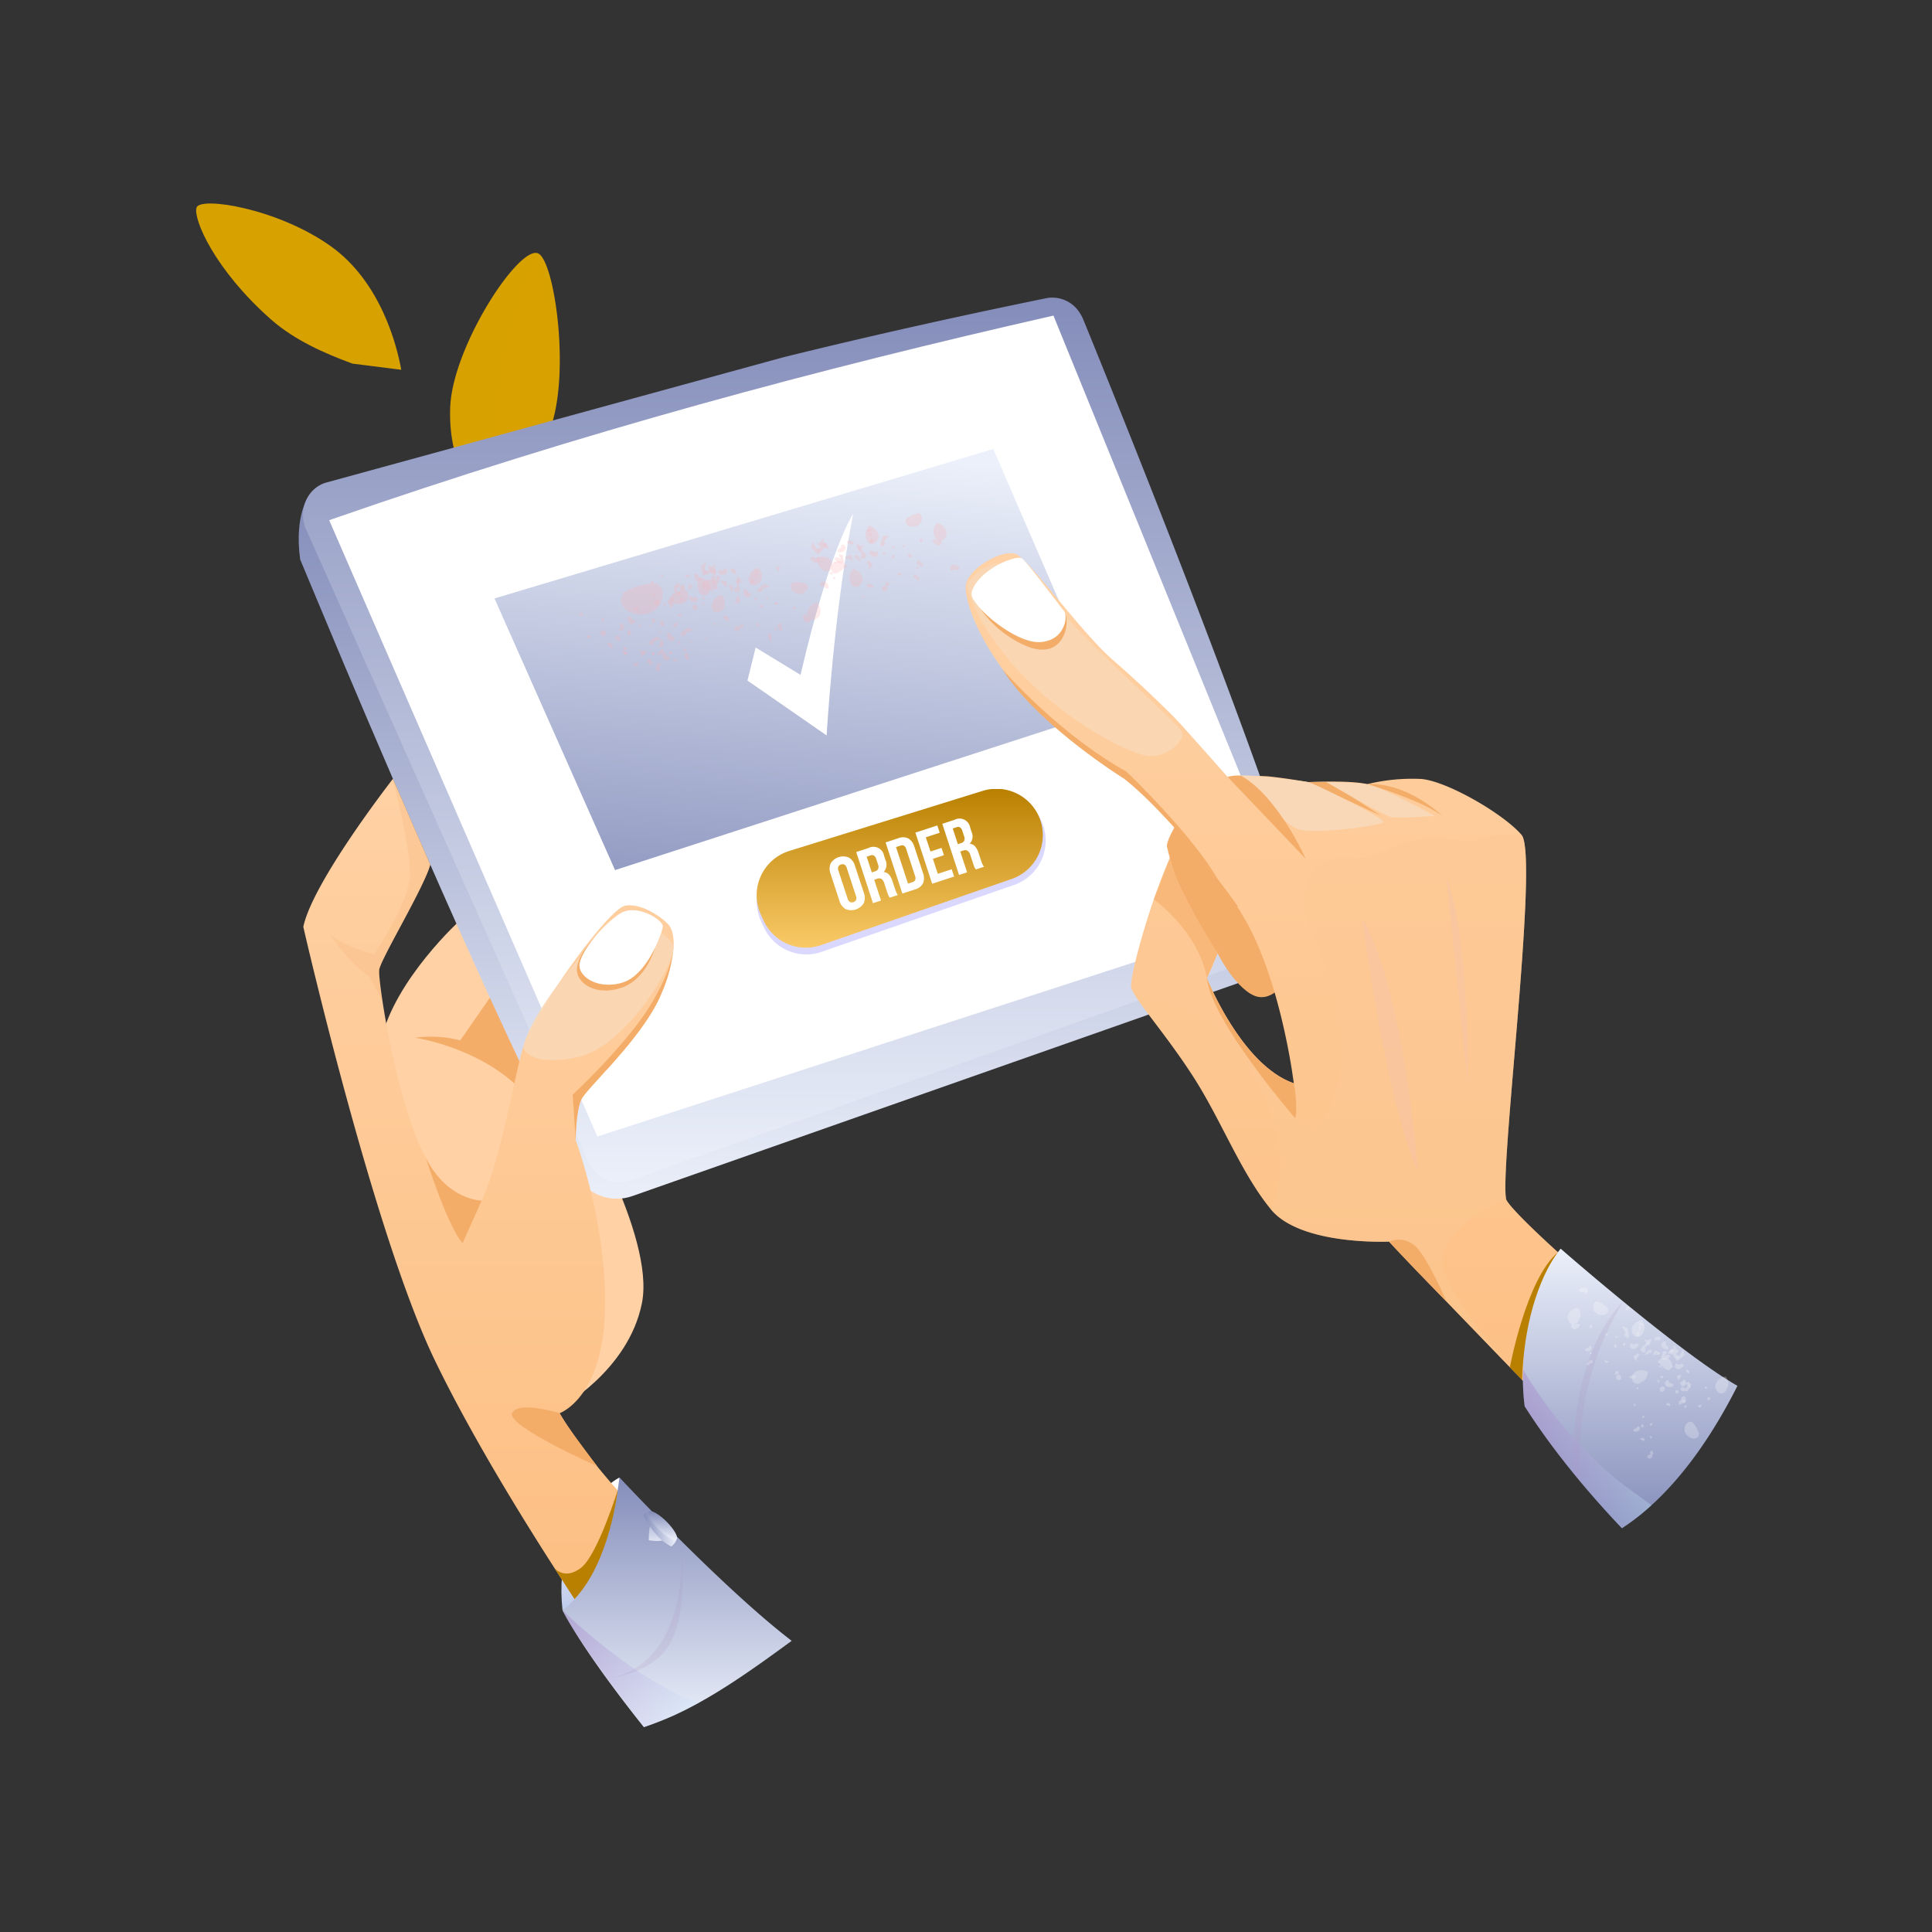 <svg xmlns="http://www.w3.org/2000/svg" xmlns:xlink="http://www.w3.org/1999/xlink" width="522" height="522" xmlns:v="https://vecta.io/nano"><rect width="100%" height="100%" fill="#333333" stroke="none"/><style><![CDATA[.B{opacity:.5}.C{fill:#f3ad69}.D{fill:url(#B)}.E{fill:#f9d8b8}]]></style><defs><linearGradient id="A" x1=".5" x2=".5" y2="1"><stop offset="0" stop-color="#fff"/><stop offset="1" stop-color="#bfcbec"/></linearGradient><linearGradient id="B" x1=".5" x2=".5" y2="1"><stop offset="0" stop-color="#848dba"/><stop offset="1" stop-color="#ebf0fa"/></linearGradient><linearGradient id="C" x1=".5" y1="1" x2=".5"><stop offset="0" stop-color="#fff"/></linearGradient><linearGradient id="D" x1=".5" x2=".5" y2="1"><stop offset="0" stop-color="#f3f4f8"/><stop offset="0" stop-color="#b98000"/><stop offset="1" stop-color="#fccc6b"/><stop offset="1" stop-color="#fff"/></linearGradient><linearGradient id="E" x1=".327" y1="1.195" x2=".464" y2="0" xlink:href="#B"/><linearGradient id="F" x1=".5" y1="1" x2=".5"><stop offset="0" stop-color="#ffc2a9"/><stop offset=".016" stop-color="#fcbe81"/><stop offset="1" stop-color="#ffd1a4"/></linearGradient><linearGradient id="G" y1="1" y2="0" xlink:href="#B"/><linearGradient id="H" y1=".5" x2="1" y2=".5"><stop offset="0" stop-color="#9d68c2"/><stop offset="1" stop-color="#ccedff"/></linearGradient><linearGradient id="I" x1="0" y1=".5" x2="1" y2=".5" xlink:href="#B"/><path id="J" d="M176.542 176.418l.308.118a.4.4 0 0 1-.275.419c-.088.021-.182.005-.258-.043s-.13-.127-.149-.216c-.006-.089.03-.176.098-.235s.159-.083.246-.065z"/><path id="K" d="M209.795 162.8l.308.118a.4.4 0 0 1-.275.419c-.088.022-.182.006-.259-.043s-.13-.127-.148-.216c-.006-.089.03-.176.098-.235s.159-.083.246-.065z"/></defs><path fill="#bfcbec" opacity="0" d="M0 0h522v522H0z"/><g fill="#d7a100"><path d="M108.414 99.907l-13.167-1.658c-7.413-2.713-15.569-6.283-21.923-11.846-15.322-13.486-21.153-27.213-20.231-30.3s21.9.16 36.282 10.422c13.563 9.678 17.895 26.962 19.039 33.382zm24.647 24.184s-1.671-10.006 1.09-16.186 12.979-12.343 14.286-11.177-15.376 27.363-15.376 27.363z"/><path d="M53.096 56.113s29.648 12.07 38.746 21.824a85.81 85.81 0 0 1 13.792 19.793c0 0-36.028-.579-52.538-41.617z" opacity=".1" style="mix-blend-mode:color-dodge"/><path d="M145.874 120.98a84.01 84.01 0 0 1-14.87 14.1l-2.939-.369.925-.948s-7.949-7.154-7.349-23.7c.6-16.527 18.92-44.415 23.9-41.52s9.704 41.125.333 52.437z"/><path d="M130.788 132.724s3.175-44.518 13.569-63.509c0 .001 19.814 43.943-13.569 63.509z" opacity=".07" style="mix-blend-mode:color-dodge"/></g><path d="M167.374 399.186s-18.248 9.559-15.388 35.908c0 0 19.852-10.241 15.388-35.908z" fill="url(#A)"/><path d="M151.179 380.459s18.579-9.947 22.259-28.361-18.678-55.113-18.678-55.113l-30.25-48.535s-17.948 16.207-21.6 32.832 16.866 61.344 16.866 61.344z" fill="#ffd1a4"/><path d="M112.148 280.375s17.021 2.469 28.366 13.818l1.556-5.149-9.608-19.631-8.1 11.677c-3.987-1.025-8.135-1.268-12.214-.715z" class="C"/><g class="D"><path d="M83.589 133.833s-4.163 5.036-2.485 17.341l11.876 28.37c15.759 37.3 44.776 104.607 62.543 137.69 2.952 5.495 9.475 8.011 15.352 5.921L342.6 262.782l-1.511-4.358-175.109 58.867z"/><path d="M346.496 256.514l-175.854 62.344a9.36 9.36 0 0 1-11.691-5L82.704 143.049c-2.236-4.982.155-11.138 5.424-12.665l123.583-33.872c22.626-5.58 45.453-10.717 71.18-15.985a8.73 8.73 0 0 1 8.81 3.963l.045.066c.365.553.677 1.139.93 1.751 7.794 19.085 30.907 76.358 47.622 123.006l.066.2c4.65 12.973 8.789 25.128 11.978 35.4a9.39 9.39 0 0 1-5.846 11.601z"/></g><path d="M88.936 140.547l72.461 166.536 188.6-61.245L284.628 85.27c-62.993 14.312-127.037 31.366-195.692 55.277z" fill="url(#C)"/><path d="M213.34 231.438l52.778-16.419a12.65 12.65 0 0 1 15.254 6.817h0a12.68 12.68 0 0 1-7.352 17.256l-52.018 18.081a12.65 12.65 0 0 1-15.661-6.709l-.758-1.664c-1.51-3.31-1.525-7.11-.041-10.432s4.324-5.846 7.798-6.93z" fill="#dbd8ff"/><path d="M213.252 229.916l52.263-16.233a12.53 12.53 0 0 1 15.1 6.74h0a12.53 12.53 0 0 1-7.279 17.063l-51.512 17.877c-6.106 2.117-12.82-.756-15.505-6.634l-.751-1.645a12.53 12.53 0 0 1 7.684-17.168z" fill="url(#D)"/><path d="M133.607 161.692L268.358 121.3l30.623 70.72-132.809 43.068z" fill="url(#E)"/><path d="M224.429 236.147a3.8 3.8 0 0 1 0-2.854c1.019-1.661 3.09-2.34 4.895-1.607a3.79 3.79 0 0 1 1.694 2.3l2.358 7.187a3.8 3.8 0 0 1 0 2.854 3.98 3.98 0 0 1-4.9 1.6 3.8 3.8 0 0 1-1.694-2.3zm4.573 6.613a1.54 1.54 0 0 0 .652.955 1.31 1.31 0 0 0 1.638-.537 1.54 1.54 0 0 0-.04-1.158l-2.45-7.46c-.086-.391-.319-.735-.652-.958a1.32 1.32 0 0 0-1.638.539 1.54 1.54 0 0 0 .04 1.158zm11.409-.221l-.162-.231a2.02 2.02 0 0 1-.167-.273 4.1 4.1 0 0 1-.188-.442l-.235-.687-.713-2.17a2.24 2.24 0 0 0-.784-1.254c-.379-.193-.824-.207-1.214-.038l-.751.245 1.845 5.627-2.172.713-4.53-13.82 3.278-1.075c.834-.443 1.831-.455 2.676-.034s1.435 1.226 1.583 2.159l.355 1.085a2.93 2.93 0 0 1-.5 3.271 2.05 2.05 0 0 1 1.494.722c.411.519.72 1.112.911 1.746l.7 2.132.334.885a3.02 3.02 0 0 0 .454.715zm-6.253-11.067l1.391 4.243.85-.278a1.45 1.45 0 0 0 .854-.628 1.61 1.61 0 0 0-.031-1.261l-.447-1.36c-.093-.392-.311-.743-.621-1-.289-.169-.641-.191-.948-.059zm5.116-3.867l3.436-1.127a3.33 3.33 0 0 1 2.723.071 3.83 3.83 0 0 1 1.635 2.285l2.292 6.989c.368.898.38 1.903.035 2.81-.447.837-1.231 1.444-2.153 1.668l-3.436 1.125zm2.819 1.264l3.238 9.869 1.224-.4a1.16 1.16 0 0 0 .713-.562 1.55 1.55 0 0 0-.047-1.144l-2.358-7.184a1.54 1.54 0 0 0-.638-.951c-.286-.134-.614-.145-.908-.031zm9.316 1.202l2.982-.977.647 1.974-2.979.977 1.327 4.048 3.749-1.231.649 1.974-5.923 1.941-4.533-13.813 5.923-1.941.647 1.974-3.751 1.231zm12.259 4.843l-.165-.233a1.97 1.97 0 0 1-.165-.273 3.55 3.55 0 0 1-.188-.44l-.238-.687-.711-2.172a2.24 2.24 0 0 0-.784-1.252 1.42 1.42 0 0 0-1.214-.04l-.751.247 1.845 5.627-2.172.711-4.532-13.818 3.278-1.075c.834-.445 1.832-.458 2.678-.037s1.436 1.226 1.584 2.16l.355 1.087c.524 1.088.326 2.387-.5 3.269a2.05 2.05 0 0 1 1.494.725 5.23 5.23 0 0 1 .911 1.744l.7 2.132.334.887a3.07 3.07 0 0 0 .452.713zm-6.253-11.07l1.391 4.245.85-.28a1.44 1.44 0 0 0 .854-.628 1.6 1.6 0 0 0-.031-1.259l-.447-1.362a1.86 1.86 0 0 0-.624-1c-.288-.17-.64-.192-.948-.061z" fill="#fff"/><path d="M322.437 228.543s1.45 10.639 3.229 19.814 9.225 20.061 14.263 20.977 8.389-5.874 8.389-5.874l-15.099-34.917z" class="C"/><path d="M457.814 368.478c-20.146-14.258-50.345-41.513-50.9-44.589-1.617-8.834 8.213-86.987 4.626-97.459l-.021-.089c-.098-.279-.24-.54-.421-.774-4.761-5.6-20.125-14.545-27.121-15.1a51.39 51.39 0 0 0-14.545 1.393c-4.761-1.106-16.007-.553-16.007-.553s-5.8-1.04-10.827-1.548a77.24 77.24 0 0 0-10.914.155c0 0-12.596-14.285-14.541-16.236-1.97-1.948-8.1-8.1-16.494-15.385-8.392-7.262-22.384-26.834-26.015-28.516s-13.442 3.982-13.7 8.655c-.181 3.186 2.236 12.6 12.02 25.172 9.787 12.6 26.855 22.1 30.2 25.462 1.838 1.814 8.679 8.323 16.073 16.628-2.1 3.342-4.471 8.9-6.62 14.877-4.095 11.423-7.46 24.4-6.93 26.368.842 3.078 9.234 12.31 16.783 24.066 7.549 11.733 12.863 26.013 20.965 35.8 8.126 9.785 31.882 8.655 31.882 8.655l10.051 10.517 2.836 2.944 2.612 2.725 4.118 4.271 10.3 10.672 5.4 5.558c.134.132.245.264.355.377.087.108.2.2.266.287.021.021.042.045.042.066l.2.2 32.752 32.929c22.639-15.386 13.575-37.528 13.575-37.528zM326.085 264.285c.553-1.108 1.061-2.236 1.527-3.344a89.28 89.28 0 0 0 5.379-17.932c1.24 1.835 2.391 3.673 3.431 5.49 7.594 13.195 11.314 32.411 12.6 40.45l.553 3.742c-14.193-4.895-23.49-28.406-23.49-28.406z" fill="url(#F)"/><path d="M261.19 157.799s1.69 10.159 14 23.443 29.086 22.092 34.538 22.932 9.992-3.873 9.789-6.012-29.785-27.267-37.475-38.734c-.002-.005-10.378-15.287-20.852-1.629z" opacity=".8" class="E"/><path d="M410.613 372.149l-5.4-5.558-19.866-20.612-10.051-10.517s-23.756 1.13-31.882-8.655c6.81-16.508-1.892-31.837-9.441-43.572-7.549-11.754-27.465-13.216-28.307-16.294-.529-1.97 2.836-14.945 6.93-26.368l.134-.111 14.877 20.478c-.466 1.108-2.156 2.586-1.137 5.441 0 0 14.783 33.011 28.975 37.9 0 0 16.5-11.594-2.7-56.8-1.287-11.013 2.977-15.67 10.566-15.494 6.6.155 8.7-1.311 16.254-4.233 7.549-2.944 15.943.459 19.927-1 3.986-1.483 11.6-1.2 11.6-1.2l.421.774.021.089c3.586 10.472-6.243 88.625-4.626 97.459 0 0-15.807 6.686-17.2 15.717-1.213 7.958 16.7 27.972 20.905 32.556z" fill="#fdc894" class="B"/><path d="M212.543 443.464c-9.453 9.055-49.119.7-49.119.7s-14.9-21.431-29.467-46.206c-5.911-10.072-11.778-20.678-16.562-30.618-16.581-34.445-35.444-116.917-35.444-116.917 2.48-11.865 22.892-38.278 24.154-39.915l.066-.089 10.1 23.2-.466 1.393-.045.111c-2.944 7.639-12.929 24.177-13.305 26.923-.377 2.965 4.537 35.134 12.044 49.724 7.5 14.614 13.218 17.181 13.218 17.181 7.107-11.046 10.848-36.906 13.616-45.984s22.894-37.48 27.626-38.276c4.737-.777 10.648 3.763 11.823 5.335.642.842 1.4 2.612 1.2 5.956v.132a3.12 3.12 0 0 1-.045.466 40.75 40.75 0 0 1-3.12 11.6c-2.836 7.083-9.476 14.856-14.679 20.633-.019.019-.041.034-.066.045l-.155.155c-3.41 3.808-6.177 6.707-6.8 7.97-1.572 3.165-1.572 11.046-1.572 11.046s8.682 23.294 7.882 46.563c-.774 23.29-12.22 27.232-12.22 27.232a97.2 97.2 0 0 0 5.535 8.368c20.875 28.605 55.801 53.272 55.801 53.272z" fill="url(#F)"/><path d="M213.904 443.328c-8.613 6.309-16.849 12.2-25.041 16.715-2.3 1.285-4.626 2.457-6.93 3.5a91.73 91.73 0 0 1-7.926 3.1c-.01.019-.015.021-.021.021l-.024-.021c-4.295-5.358-13.682-17.447-19.5-27.166-.511-.819-.953-1.6-1.374-2.325a49.57 49.57 0 0 1-1.106-2.059s11.933-7.615 15.388-35.91c-.003-.002 27.692 29.731 46.534 44.145z" class="D"/><path d="M469.439 374.429c-6.688 13.26-14.5 24.33-23.248 32.279a60.43 60.43 0 0 1-7.97 6.2c-4.295-4.495-16.76-17.91-26.278-32.966a63.35 63.35 0 0 1-.445-9.94c.224-8.945 2.083-22.205 10.164-32.635-.001-.001 32.61 28.515 47.777 37.062z" fill="url(#G)"/><path d="M141.33 282.969s1.228 5.4 14.536 2.72 26.493-25.476 26.121-29.7-14.157-9.3-14.157-9.3-23.351 22.725-26.5 36.28z" opacity=".8" class="E"/><path d="M349.996 302.187s-22.782-26.281-23.911-37.9c0 0 9.3 23.511 23.49 28.406 0-.003 1.129 5.574.421 9.494zm-34.677-73.269c2.452 9.954 5.314 17.019 13.663 28.639l5.441-12.738s-10.058-14.049-17.011-21.431c-.001 0-2.446 4.093-2.093 5.53zm38.108-17.614l19.781 9.14s-9.648-6.478-14.823-9.14zm16.007.553s14.261 4.165 20.273 8.587c0 0-9.368-9.14-20.273-8.587z" class="C"/><path d="M311.751 243.009s12.025 8.472 14.334 21.275l2.9-6.728s-11.179-17.528-12.911-25.739z" fill="#f8b879"/><path d="M331.683 241.077l-2.7 6.02s6.613-.791 8.848 4.01c-.001-.001-4.681-8.07-6.148-10.03z" class="C"/><path d="M335.243 209.551s11.081 13.006 15.487 14.472 22.549-.944 23.071-1.887-18.88-10.575-20.374-10.832-15.527-2.066-18.184-1.753zm23.142 1.753s15.416 9.018 17.515 9.453 11.745-.313 11.745-.313-14.47-8.062-18.772-8.61a100.65 100.65 0 0 0-10.488-.53z" class="E"/><path d="M375.3 335.463a6.72 6.72 0 0 1 7.749 1.9c3.356 3.92 7.749 14.282 7.749 14.282S380.479 341.2 375.3 335.463zm-112.767-175.41s3.005 8.879 13.773 14.053 12.86-5.227 11.573-8.25-12.508-13.145-12.508-13.145z" class="C"/><g fill="#fff"><path d="M280.986 173.468c-.788.031-1.577-.043-2.346-.221h-.045c-5.667-1.285-13.129-7.286-15.385-11a2.98 2.98 0 0 1-.666-2.193c1.661-6.088 12.088-10.272 13.595-9.142a9.14 9.14 0 0 1 1.174 1.217c2.878 3.32 9.319 11.933 10.182 12.952.167.228.274.494.311.774.445 2.14-.82 7.258-6.82 7.613z"/><path d="M280.985 173.469a8.86 8.86 0 0 1-2.346-.221h-.044l-.021-.024s2.657-8.523 9.232-7.373c.441 2.149-.82 7.262-6.821 7.618zm-3.673-21.344c-10.738-.311-13.839 9.985-13.839 9.985l-.264.134a2.98 2.98 0 0 1-.666-2.193c1.661-6.088 12.088-10.272 13.595-9.142a9.14 9.14 0 0 1 1.174 1.216z" style="mix-blend-mode:soft-light" class="B"/></g><path d="M160.732 253.18s-4.535 4.612-4.85 8.493 4.986 7.552 11.933 5.243 9.194-10.928 9.194-10.928z" class="C"/><g fill="#fff"><path d="M179.055 250.448a14.98 14.98 0 0 1-.508 1.793c-1.285 3.807-4.916 11.757-10.606 13.307-.066.024-.111.024-.176.045-6.333 1.661-11.048-1.638-11.18-4.582-.038-.236-.031-.477.021-.711.732-3.52 5.558-9.474 9.632-12.552.017-.002.033-.009.045-.021a17.04 17.04 0 0 1 1.548-1.042c4.273-2.504 11.535 1.946 11.224 3.763z"/><path d="M167.764 265.591c-6.333 1.661-11.048-1.638-11.18-4.582a8.07 8.07 0 0 1 6.82-1.751c3.407.642 4.184 4.318 4.36 6.333zm11.291-15.143c-.132.608-.302 1.206-.508 1.793-4.429-6.043-11.623-4.65-12.265-4.516.497-.375 1.013-.723 1.548-1.042 4.274-2.502 11.536 1.948 11.225 3.765z" style="mix-blend-mode:soft-light" class="B"/></g><path d="M115.073 312.874s5.728 18.261 9.9 23.015l5.163-11.507s-9.18-.001-15.063-11.508zm36.132 68.949s-11.371-3.495-12.839 0 22.977 14.305 22.977 14.305-9.256-12.132-10.138-14.305z" class="C"/><path d="M425.05 397.962s-1.916-30.274 13.531-46.314a79.74 79.74 0 0 0-11.392 48.9z" fill="#b396c7" opacity=".2" style="mix-blend-mode:multiply"/><path d="M446.191 406.709c-2.479 2.285-5.145 4.359-7.97 6.2-4.295-4.495-16.76-17.91-26.278-32.966a63.35 63.35 0 0 1-.445-9.94c0 0 10.961 19.727 29.58 32.943a201.35 201.35 0 0 1 5.113 3.763z" opacity=".3" fill="url(#H)" style="mix-blend-mode:multiply"/><path d="M163.912 453.493s10.528-.64 16.193-12.385 3.772-24.956 3.772-24.956 2.311 16.357-2.094 26.424-17.871 10.917-17.871 10.917z" fill="#b396c7" opacity=".2" style="mix-blend-mode:multiply"/><path d="M188.863 460.042l-6.93 3.5-7.926 3.1c-4.361-5.6-14.169-18.442-19.548-27.166-.511-.819-.953-1.6-1.374-2.325a49.57 49.57 0 0 1-1.106-2.059c0-.001 19.461 19.15 36.884 24.95z" opacity=".3" fill="url(#H)" style="mix-blend-mode:multiply"/><path d="M179.038 411.293s-3.758-4.7-3.758 4.859c0 .001 9.201 1.709 3.758-4.859z" class="D"/><path d="M175.289 408.431a2.29 2.29 0 0 0-1.414.932s2.873 6.33 7.556 8.5c0 0 1.252-1.174 1.355-1.932z" fill="url(#I)"/><path d="M180.095 411.124c2.071 2.071 3.276 4.222 2.692 4.805s-2.732-.624-4.8-2.694-3.278-4.222-2.694-4.8 2.731.618 4.802 2.689z" class="D"/><g class="C"><path d="M116.269 233.622l-.466 1.393-.045.111c-2.944 7.639-12.929 24.177-13.305 26.923a56 56 0 0 0 .885 8.545l-3.476-6.707c-5.269-3.389-10.6-11.138-10.914-11.625 3.786 3.455 12.152 5.6 12.152 5.6s9.234-13.837 9.655-20.965c.421-7.151-4.65-26.389-4.65-26.389l.155.087z" opacity=".2" style="mix-blend-mode:multiply"/><path d="M331.685 209.911l21.066 22.083s-7.37-16.778-17.508-22.443c-1.198-.096-2.404.026-3.558.36z"/></g><path d="M368.033 248.052s6.387 49.561 15.016 68.26c0 0-3.478-48.462-15.016-68.26zm22.765-11.028l5.761 55.663s.619-39.291-5.761-55.663z" opacity=".2" style="mix-blend-mode:multiply" fill="#ecc1c9"/><path d="M175.203 272.41c5.448-8.634 6.509-14.082 6.73-15.83a40.75 40.75 0 0 1-3.12 11.6c-2.836 7.083-9.476 14.856-14.679 20.633-.019.019-.041.034-.066.045l-.155.155c-3.41 3.808-6.177 6.707-6.8 7.97-1.572 3.165-1.572 11.046-1.572 11.046l-.816-12.261s13.751-12.731 20.478-23.358zm95.673-91.559s14.625 17.061 33.5 27.653c0 0 17.435 16.621 24.605 28.971 0 0-14.077-18.214-25.234-27.055.001 0-23.578-14.645-32.871-29.569z" class="C"/><path d="M204.164 174.949l-2.207 8.929 21.388 14.832s1.845-32.71 7.161-59.845c0 0-6.034 8.469-14.218 43.478z" fill="#fff"/><g fill="#ffaeb0" class="B"><path d="M168.27 160.216a18.15 18.15 0 0 1 7.829-2.619 3.16 3.16 0 0 1 1.33.08 2.6 2.6 0 0 1 1.506 1.977 5.33 5.33 0 0 1-2.4 5.464 6.6 6.6 0 0 1-6.095.339c-1.1-.419-1.988-1.257-2.471-2.33a2.51 2.51 0 0 1 .948-3.052.54.54 0 0 1 .1.9zm34.188-4.764c.422-1.081 1.369-1.869 2.509-2.087a3.55 3.55 0 0 1 .817 3.165c-.325 1.136-1.508 1.796-2.645 1.475-1.054-.419-1.271-2.2-.24-2.673zm-16.387 3.702c-.129-.52-.01-1.071.322-1.492a1.77 1.77 0 0 1 .527.468.61.61 0 0 1 .028.668c-.188.264-.579.245-.9.2l.16.216zm-2.07.308c-.158.034-.302.114-.414.231.377.178.816.169 1.186-.024.216-.08.464-.216.468-.445 0-.16-.12-.292-.176-.442-.108-.3.021-.739-.268-.878a.39.39 0 0 0-.466.169 1.15 1.15 0 0 0-.146.518l-.136 1.177zm25.992-6.274c.176-.28.671-.035.692.3a1.2 1.2 0 0 1-.464.847c-.373-.287-.536-.77-.414-1.224zm-24.968 23.495a1.18 1.18 0 0 1 .388-.287c.148-.068.33-.036.449.08.174.2.016.522.08.784s.346.457.318.725c-.035.127-.124.233-.243.289s-.257.058-.378.005a1.17 1.17 0 0 1-.534-.567 1.3 1.3 0 0 1-.207-.668.51.51 0 0 1 .414-.5zm29.067-12.378a.3.3 0 0 0 .179.379.56.56 0 0 0 .449-.047.51.51 0 0 0 .212-.172.39.39 0 0 0 .043-.302c-.027-.102-.095-.19-.187-.242a.42.42 0 0 0-.544.179.45.45 0 0 0 .148.562zm-23.941-2.332c-.162-.024-.299-.132-.361-.284s-.038-.325.061-.455a.8.8 0 0 1 .473.188.4.4 0 0 1 .089.471c-.047.072-.125.117-.211.12s-.168-.035-.22-.103z" class="B"/><path d="M182.828 160.587a1.33 1.33 0 0 1-.132-1.148l.89.409a.9.9 0 0 1 .374.261c.073.131.086.287.036.429s-.158.255-.297.312a.74.74 0 0 1-.807-.247zm-14.535 15.373a.59.59 0 0 0 .758.779c.148-.056.28-.228.2-.365-.039-.054-.092-.095-.153-.12l-.777-.4-.047.146zm5.455-.206c.113.264-.1.546-.315.739s-.457.433-.407.715c.01.079.057.149.127.188.184.087.334-.153.492-.28a2.17 2.17 0 0 1 .435-.2.96.96 0 0 0 .525-.944.53.53 0 0 0-.958.169z" class="B"/><use xlink:href="#J" class="B"/><use xlink:href="#K" class="B"/><path d="M187.908 161.098c.047.209-.231.362-.442.318a6.26 6.26 0 0 1-.588-.266.78.78 0 0 0-.642.078c-.117.06-.193.177-.2.308a.47.47 0 0 0 .1.235 2.34 2.34 0 0 0 .937.845 1.09 1.09 0 0 0 1.188-.169c.213-.217.292-.532.205-.823s-.325-.512-.622-.577zm-2.662-5.103c-.113-.254-.008-.553.24-.68.252-.11.544-.074.762.094.1.071.184.193.132.3a.3.3 0 0 1-.2.122l-.958.261zm12.541-1.694c.014.273.154.523.379.677a.88.88 0 0 0 .769.111 2.2 2.2 0 0 0-.4-1.188.76.76 0 0 0-1.111-.092l.026.744zm-41.036 11.402c-.063.006-.12.038-.158.088s-.053.114-.042.176a.54.54 0 0 0 .2.306.64.64 0 0 0 .257.153.44.44 0 0 0 .492-.247c.077-.188.047-.402-.078-.562a.36.36 0 0 0-.24-.153.2.2 0 0 0-.217.151zm35.411-5.999l.125-.322a.73.73 0 0 1 .461.245c.1.148.012.409-.167.4a.36.36 0 0 1-.177-.087l-.518-.381zm6.143-.352a2.08 2.08 0 0 1 .569-.619c.239-.167.556-.172.8-.012a.64.64 0 0 1 .214.355c.063.282-.034.576-.252.764s-.524.242-.793.138-.46-.348-.496-.634zm1.779-2.396l.537-.214a1.03 1.03 0 0 1 .174.4c-.222.194-.559.176-.758-.042zm14.141.343a7.28 7.28 0 0 1 3.285.365c.172.05.332.136.468.252a1.04 1.04 0 0 1 .216.972c-.219.842-.926 1.467-1.788 1.581-.858.088-1.706-.247-2.271-.9a1.78 1.78 0 0 1-.508-1.264 1 1 0 0 1 .859-.948c.046.058.059.135.035.204a.22.22 0 0 1-.153.14zm-32.459 11.927c.208-.495.634-.864 1.153-1a1.76 1.76 0 0 1 .139.689.61.61 0 0 1-.377.553c-.308.1-.609-.153-.838-.381v.266zm3.775.555a.67.67 0 0 1 .384-.209.7.7 0 0 1 .4.146 6.5 6.5 0 0 0 1.052.515l-1.845.642c-.05.013-.098.036-.139.068-.132.122-.042.346-.089.52-.066.254-.393.329-.657.313-1.883-.098.289-1.463.894-1.995zm-7.444 4.714a.79.79 0 0 0-.414.228 1.34 1.34 0 0 0 1.188-.024c.214-.08.464-.216.466-.445 0-.16-.12-.292-.174-.44-.108-.3.019-.741-.268-.88a.39.39 0 0 0-.468.169 1.15 1.15 0 0 0-.146.518l-.136 1.177zm6.5 1.119a.3.3 0 0 0 .179.379.56.56 0 0 0 .452-.047.53.53 0 0 0 .212-.169c.055-.091.07-.201.043-.303a.4.4 0 0 0-.187-.243c-.201-.091-.438-.013-.546.179-.092.199-.03.434.148.562zm-1.252-1.686c-.114-.116-.159-.284-.118-.441s.162-.282.318-.328a.82.82 0 0 1 .266.433.39.39 0 0 1-.212.431c-.08.03-.169.019-.239-.03s-.113-.127-.114-.212zm-5.033-5.497a1.33 1.33 0 0 1 .581-1l.466.861a.84.84 0 0 1 .144.433.52.52 0 0 1-.652.435c-.292-.099-.492-.369-.5-.678z" class="B"/><use xlink:href="#J" x="-17.468" y="-4.653" class="B"/><path d="M182.072 171.883c-.087.2-.4.153-.544-.012a6.21 6.21 0 0 1-.313-.565c-.132-.183-.336-.3-.56-.322-.13-.021-.261.027-.346.127-.043.077-.064.164-.059.252a2.32 2.32 0 0 0 .245 1.235 1.09 1.09 0 0 0 1.054.577c.299-.048.548-.254.652-.538s.046-.603-.152-.832zm.929-5.682a.52.52 0 0 1 .6-.4c.268.063.479.267.553.532.035.113.033.264-.073.318a.3.3 0 0 1-.235-.024l-.925-.365zm-7.819 12.633a.88.88 0 0 0 1.148.788 2.19 2.19 0 0 0-.4-1.188.76.76 0 0 0-1.111-.092l.026.744zm11.133-5.516l.294-.184a.74.74 0 0 1 .221.471c-.012.179-.238.337-.372.219a.37.37 0 0 1-.089-.176l-.186-.614zm-5.82-11.058a2.06 2.06 0 0 1 .572-.619.71.71 0 0 1 .8-.009c.109.091.184.215.214.353.063.282-.034.576-.252.764s-.524.242-.793.138-.46-.348-.496-.634zm11.781-8.111c.282.054.4.391.44.675s.106.619.369.734a.25.25 0 0 0 .226 0c.174-.1.059-.365.042-.565.006-.162.03-.322.073-.478.048-.392-.148-.773-.494-.962a.53.53 0 0 0-.393.892zm6.36 3.162c.282.054.4.391.44.673s.106.621.369.737a.24.24 0 0 0 .226 0c.172-.1.059-.362.04-.565.007-.161.032-.32.073-.475a.96.96 0 0 0-.492-.962.53.53 0 0 0-.393.89zm4.9-2.025a1.5 1.5 0 0 1 .664-.2.27.27 0 0 1 .113.012c.067.032.112.096.12.169a.45.45 0 0 1-.214.454.57.57 0 0 1-.515.012c-.09-.038-.162-.11-.2-.2a.21.21 0 0 1 .087-.254c.013.007.022.02.024.036s-.005.03-.017.039zm-32.45 9.433c.21-.494.636-.863 1.155-1a1.77 1.77 0 0 1 .139.692.61.61 0 0 1-.377.553c-.308.1-.609-.153-.838-.384v.268zm5.767 7.498c.102-.11.237-.183.384-.209a.72.72 0 0 1 .4.146 6.5 6.5 0 0 0 1.052.515l-1.845.642a.36.36 0 0 0-.139.068c-.134.122-.042.346-.089.52-.066.254-.393.329-.657.315-1.883-.1.287-1.465.894-1.997zm-5.071 6.954l.529-.217c.144.365.039.782-.261 1.035-.315.214-.859 0-.847-.377.009-.235.115-.6-.12-.6zm-9.5-8.491a.78.78 0 0 0 .282 1.049c.363.215.832.1 1.055-.258s.12-.829-.234-1.061-.826-.139-1.066.209zm4.883 1.045c-.426.049-.965.214-.979.64-.014.409.478.619.875.715.165.069.353.049.5-.052.3-.308-.4-.828-.176-1.193-.054-.111-.268-.026-.231.092zm.258-1.739a.81.81 0 0 0-.414.231c.377.179.817.169 1.186-.026.216-.078.466-.214.468-.442 0-.16-.12-.292-.174-.442-.111-.3.019-.739-.271-.878a.39.39 0 0 0-.466.169 1.15 1.15 0 0 0-.146.518l-.136 1.177zm1.426 6.078c.176-.282.671-.035.692.3a1.2 1.2 0 0 1-.464.847 1.17 1.17 0 0 1-.412-1.226zm3.822-6.642a.46.46 0 0 1 .2-.77.8.8 0 0 1 .264.433c.036.174-.05.351-.209.431-.08.03-.169.019-.239-.03s-.113-.127-.114-.212zm6.745-5.684c-.115-.116-.16-.284-.119-.443s.162-.283.319-.329a.81.81 0 0 1 .266.435.4.4 0 0 1-.209.431c-.08.029-.17.018-.24-.031s-.112-.129-.113-.214zm-2.236 16.842c.03-.405.244-.773.581-1l.468.859c.085.129.134.279.144.433-.02.149-.103.282-.228.366a.52.52 0 0 1-.424.072.74.74 0 0 1-.5-.68zm-7.563-9.462c-.099-.402.056-.824.391-1.066a1.21 1.21 0 0 1 .475.7c.11.381-.07.786-.426.96-.362.122-.812-.318-.6-.638zm-1.12 3.968a.6.6 0 0 0 .108.741l.821-.362a.69.69 0 0 0-.878-.614zm4.453.573a.59.59 0 0 0 .758.779c.148-.056.278-.228.2-.365-.039-.054-.092-.095-.153-.12l-.777-.4-.047.146zm5.456-.206c.113.264-.1.546-.315.739s-.456.433-.407.718c.012.079.058.148.127.188.184.085.334-.155.492-.282a2.17 2.17 0 0 1 .435-.2.96.96 0 0 0 .525-.944.53.53 0 0 0-.958.169z" class="B"/><use xlink:href="#K" x="-28.596" y="13.316" class="B"/><path d="M171.397 167.376c-.087.2-.4.151-.544-.012s-.188-.388-.313-.565c-.131-.184-.335-.301-.56-.322a.37.37 0 0 0-.348.127c-.041.076-.06.162-.056.249a2.33 2.33 0 0 0 .245 1.238 1.09 1.09 0 0 0 1.052.577c.3-.046.552-.252.657-.537s.047-.605-.151-.835zm22.632-10.89c-.087.2-.4.153-.544-.009s-.188-.388-.313-.565a.78.78 0 0 0-.56-.325c-.13-.02-.262.028-.348.127a.49.49 0 0 0-.056.252c-.034.426.051.854.245 1.235.203.386.617.613 1.052.577.3-.046.551-.251.656-.536s.048-.604-.15-.834z" class="B"/><path d="M193.219 153.807c-.087.2-.4.151-.544-.012s-.188-.388-.313-.565c-.131-.184-.335-.301-.56-.322a.37.37 0 0 0-.348.127.47.47 0 0 0-.056.249 2.33 2.33 0 0 0 .245 1.238 1.09 1.09 0 0 0 1.052.577c.3-.047.551-.252.656-.537s.048-.604-.15-.835zm-3.782 2.071c-.087.2-.4.153-.544-.009s-.188-.388-.313-.565c-.13-.185-.335-.304-.56-.325a.38.38 0 0 0-.346.127.46.46 0 0 0-.056.252 2.31 2.31 0 0 0 .242 1.235 1.09 1.09 0 0 0 1.054.577c.299-.047.549-.253.654-.537a.84.84 0 0 0-.148-.833zm29.371 11.032c-.089.2-.4.151-.544-.012a5.57 5.57 0 0 1-.315-.565.78.78 0 0 0-.558-.322.37.37 0 0 0-.348.127.46.46 0 0 0-.056.249c-.034.427.05.855.242 1.238.205.385.619.612 1.054.577a.84.84 0 0 0 .506-1.372zm-36.938 11.438a.52.52 0 0 1 .6-.4c.268.061.481.264.553.529.035.113.033.266-.073.318a.29.29 0 0 1-.235-.024l-.925-.362zm-17.363-4.021a.88.88 0 0 0 1.148.788 2.19 2.19 0 0 0-.4-1.188.76.76 0 0 0-1.111-.092l.026.741zm13.263 4.919c-.063.006-.12.038-.158.088s-.053.114-.042.176c.028.123.099.231.2.306a.63.63 0 0 0 .257.155.44.44 0 0 0 .489-.249c.079-.187.049-.403-.078-.562-.055-.082-.141-.137-.238-.153a.2.2 0 0 0-.217.151zm-2.129-10.437l.292-.184a.72.72 0 0 1 .221.473c-.009.176-.235.334-.369.219a.4.4 0 0 1-.092-.176l-.186-.614zm22.673 1.024c.147-.243.342-.454.572-.621.24-.166.556-.169.8-.009a.63.63 0 0 1 .214.355c.063.282-.034.576-.252.764s-.524.242-.793.138-.46-.348-.496-.634z" class="B"/><path d="M176.664 160.147a.57.57 0 0 0-.191.955 1.57 1.57 0 0 0 .657-.12c-.032-.248-.154-.476-.344-.64zm33.588 8.608a1.16 1.16 0 0 1 .388-.285.41.41 0 0 1 .449.08c.174.2.016.522.08.781s.346.459.318.725a.45.45 0 0 1-.242.292.46.46 0 0 1-.379.008 1.17 1.17 0 0 1-.534-.567 1.3 1.3 0 0 1-.207-.668.51.51 0 0 1 .414-.5zm-21.704-9.577a3.37 3.37 0 0 1 .758-3.177c1.132.227 2.083.99 2.549 2.047.421 1.104-.13 2.341-1.233 2.765-1.094.3-2.332-1-1.793-2zm-12.762-1.504a.3.3 0 0 0 .369.2.57.57 0 0 0 .334-.308.54.54 0 0 0 .066-.264c-.011-.105-.063-.202-.146-.268s-.189-.096-.294-.083c-.216.047-.359.252-.329.471a.45.45 0 0 0 .454.362zm6.192.798c.249.141.245.5.193.781s-.106.619.1.817c.056.057.135.085.214.075.2-.042.174-.325.226-.52a2.12 2.12 0 0 1 .226-.426c.175-.353.117-.777-.146-1.071a.53.53 0 0 0-.666.711zm7.979 4.461l.318-.089a.4.4 0 0 1 .031.5c-.058.07-.142.113-.232.12a.34.34 0 0 1-.248-.082c-.06-.067-.085-.159-.067-.248s.077-.163.159-.201zm-6.214-1.045a.23.23 0 0 0 0 .329c.096.08.216.125.341.127a.68.68 0 0 0 .3-.031c.186-.089.286-.293.242-.494a.55.55 0 0 0-.4-.4c-.093-.033-.195-.026-.282.021s-.124.157-.082.249zm34.519 2.963c.421-1.082 1.369-1.871 2.509-2.09.772.86 1.077 2.041.817 3.167-.326 1.136-1.508 1.794-2.645 1.473-1.054-.419-1.271-2.2-.24-2.671z" class="B"/><path d="M176.326 167.223c.176-.282.671-.035.692.3-.031.334-.199.641-.464.847-.373-.288-.536-.771-.414-1.226zm4.43 9.923c-.087.2-.4.151-.544-.012s-.188-.388-.313-.565c-.131-.184-.335-.301-.56-.322-.13-.023-.262.026-.346.127a.45.45 0 0 0-.059.249 2.33 2.33 0 0 0 .245 1.238 1.09 1.09 0 0 0 1.054.577.84.84 0 0 0 .652-.54c.104-.285.046-.603-.152-.832zm-2.042-21.767l.318-.089a.4.4 0 0 1 .028.5c-.058.07-.142.113-.233.12a.33.33 0 0 1-.247-.085c-.059-.068-.083-.159-.065-.246a.29.29 0 0 1 .157-.201zm2.588 5.45a7.85 7.85 0 0 1 3.36-1.235 1.41 1.41 0 0 1 .579.016 1.13 1.13 0 0 1 .675.84 2.31 2.31 0 0 1-.97 2.4 2.87 2.87 0 0 1-2.638.226c-.482-.168-.878-.521-1.1-.981-.212-.476-.056-1.036.372-1.334.073.033.123.101.134.181s-.019.159-.08.21zm11.148 1.984c.422-1.081 1.369-1.869 2.509-2.087.772.86 1.077 2.041.817 3.167-.326 1.136-1.508 1.794-2.645 1.473-1.054-.419-1.271-2.2-.24-2.671zm9.966-5.392a1.73 1.73 0 0 1 1.153-1 1.77 1.77 0 0 1 .139.692.6.6 0 0 1-.377.553c-.308.1-.609-.153-.838-.384v.268zm3.775.554a.7.7 0 0 1 .384-.209.72.72 0 0 1 .4.148 6.7 6.7 0 0 0 1.052.515l-1.845.64c-.051.014-.098.038-.139.071-.132.12-.042.344-.089.52-.066.254-.393.327-.657.313-1.883-.102.289-1.464.894-1.998zm-23.116-.203l.532-.214a.92.92 0 0 1-.261 1.033c-.315.216-.859.007-.847-.377.007-.235.115-.6-.122-.6zm15.672 4.916a.79.79 0 0 0-.414.231 1.33 1.33 0 0 0 1.188-.026c.214-.078.464-.214.466-.445 0-.158-.12-.289-.174-.44-.108-.3.019-.739-.268-.878a.39.39 0 0 0-.468.169c-.089.158-.139.334-.146.515l-.134 1.177zm1.429 6.079c.174-.282.671-.035.689.3-.029.334-.196.641-.461.847-.373-.287-.537-.771-.414-1.226zm5.071-4.956a.3.3 0 0 0 .179.377c.245.067.506-.018.664-.217a.39.39 0 0 0-.144-.544.42.42 0 0 0-.544.179c-.094.198-.032.435.146.562zm-1.253-1.687c-.115-.116-.16-.284-.119-.442a.46.46 0 0 1 .319-.328.81.81 0 0 1 .266.433c.036.175-.052.352-.212.431-.08.029-.17.018-.24-.031s-.112-.129-.113-.214zm-5.033-5.497a1.32 1.32 0 0 1 .581-1l.466.861c.087.128.137.277.146.431a.53.53 0 0 1-.229.366c-.125.084-.28.11-.425.072a.74.74 0 0 1-.5-.68zm5.313 11.735a.6.6 0 0 0 .122.64.61.61 0 0 0 .638.139c.146-.056.278-.231.2-.365a.38.38 0 0 0-.155-.12l-.777-.4-.047.146zm3.018 3.393c.282.052.4.391.44.673s.106.619.369.737a.25.25 0 0 0 .226 0c.172-.1.059-.362.04-.565.007-.161.032-.32.073-.475a.96.96 0 0 0-.492-.962.53.53 0 0 0-.393.889zm2.108-1.95l.271-.191a.4.4 0 0 1 .193.464c-.031.085-.096.153-.179.19a.33.33 0 0 1-.261.003c-.079-.044-.133-.122-.145-.212s.019-.179.084-.242z" class="B"/><path d="M202.721 160.078c-.087.2-.4.151-.544-.012s-.188-.388-.313-.565a.77.77 0 0 0-.56-.322.37.37 0 0 0-.346.127.47.47 0 0 0-.059.249 2.33 2.33 0 0 0 .245 1.238c.205.385.619.612 1.054.577a.84.84 0 0 0 .506-1.372zm.93-5.683a.52.52 0 0 1 .6-.4c.268.061.48.264.553.529.035.115.033.266-.073.318a.3.3 0 0 1-.235-.021l-.925-.365zm-7.82 12.636a.88.88 0 0 0 1.148.788 2.19 2.19 0 0 0-.4-1.188.76.76 0 0 0-.535-.29c-.211-.018-.42.054-.576.198l.026.741zm11.134-5.52l.292-.184a.74.74 0 0 1 .224.473c-.012.176-.238.334-.372.217-.045-.048-.076-.109-.089-.174l-.186-.614zm-30.385 1.295a2.15 2.15 0 0 1 .572-.619c.24-.166.556-.169.8-.009a.62.62 0 0 1 .214.353c.069.284-.025.583-.245.776s-.529.247-.801.141-.463-.355-.495-.646zm13.686 9.728l.537-.214a1.06 1.06 0 0 1 .174.4c-.223.194-.561.174-.76-.045zm-27.852-5.068a.3.3 0 0 0 .179.379.55.55 0 0 0 .449-.047.52.52 0 0 0 .212-.169.39.39 0 0 0-.144-.544.42.42 0 0 0-.544.176c-.094.199-.033.437.146.565zm30.344 1.009l.534-.212c.087.119.147.255.176.4-.224.193-.561.173-.76-.045zm29.255-9.928c.024-.214.337-.261.522-.148s.294.315.464.447a.78.78 0 0 0 .631.144c.131-.016.243-.102.294-.224a.45.45 0 0 0-.019-.254c-.094-.419-.301-.803-.6-1.111-.309-.308-.772-.404-1.177-.242a.84.84 0 0 0-.468.706c-.017.303.132.591.388.753zm-40.11 5.114a1.18 1.18 0 0 1-.287.388.41.41 0 0 1-.454.054c-.226-.144-.169-.492-.306-.722s-.466-.337-.515-.6.242-.485.506-.464a1.16 1.16 0 0 1 .678.384 1.3 1.3 0 0 1 .4.579.51.51 0 0 1-.249.6zm11.554-4.566a6.42 6.42 0 0 1-2.913.132 1.13 1.13 0 0 1-.445-.155.92.92 0 0 1-.32-.819c.076-.764.607-1.407 1.344-1.624.736-.193 1.519-.016 2.1.475a1.57 1.57 0 0 1 .614 1.033c.048.423-.212.819-.619.944-.048-.044-.07-.11-.059-.174s.053-.118.113-.144zm-3.986-5.892a.67.67 0 0 1 .007-.435.71.71 0 0 1 .325-.271 6.64 6.64 0 0 0 .972-.657l-.362 1.92c-.013.05-.015.102-.007.153.038.177.278.209.4.337.188.186.089.506-.054.727-1.014 1.579-1.121-.984-1.281-1.774z" class="B"/><path d="M193.466 158.849l.257-.209a.4.4 0 0 1 .226.449c-.025.087-.085.16-.165.203a.33.33 0 0 1-.261.021c-.082-.037-.141-.112-.16-.2s.006-.18.066-.247zm-.927-5.206a.52.52 0 0 1-.049-.72.75.75 0 0 1 .737-.214c.115.026.245.1.24.221a.31.31 0 0 1-.139.193l-.774.619z" class="B"/><path d="M193.958 156.911a1.73 1.73 0 0 1-.3-1.5 1.8 1.8 0 0 1 .671.224.6.6 0 0 1 .292.6c-.071.318-.435.454-.748.537l.231.136zm1.908 1.445a.77.77 0 0 0-.007.473 1.34 1.34 0 0 0 .57-1.042c.038-.226.042-.511-.153-.626-.139-.082-.313-.04-.471-.068-.315-.054-.633-.386-.9-.2-.142.123-.177.329-.085.492a1.12 1.12 0 0 0 .377.381l.953.7zm-5.156-3.201a1.33 1.33 0 0 1-.574-1l.979.024a.89.89 0 0 1 .445.089.52.52 0 0 1 .204.379.53.53 0 0 1-.148.405c-.23.206-.565.246-.838.1zm4.867-1.545c.127.172-.068.421-.28.464s-.431-.028-.645-.007c-.225.021-.429.14-.558.325a.37.37 0 0 0-.064.365c.045.074.11.135.188.174a2.32 2.32 0 0 0 1.193.4 1.09 1.09 0 0 0 1.026-.626.84.84 0 0 0-.939-1.123z" class="B"/><path d="M187.348 164.861a2.09 2.09 0 0 1-.252-.8c-.026-.29.127-.567.386-.7a.64.64 0 0 1 .414-.009.78.78 0 0 1 .263 1.354c-.224.182-.529.227-.796.116zm-3.447-5.288c-.325-.428-.433-.981-.294-1.5a1.77 1.77 0 0 1 .668.224.6.6 0 0 1 .292.6c-.068.318-.435.454-.748.537l.231.136zm12.949-1.007c.285.033.421.362.485.64s.151.612.419.708c.073.032.157.027.226-.014.167-.118.033-.367 0-.567a2.2 2.2 0 0 1 .038-.48c.023-.394-.199-.761-.558-.925a.53.53 0 0 0-.329.915zm-18.602 11.94l.332-.014a.4.4 0 0 1-.089.494c-.072.054-.164.077-.253.063a.34.34 0 0 1-.222-.138c-.042-.08-.044-.176-.004-.257a.29.29 0 0 1 .204-.157zm11.469-12.847l-.014-.344c.172-.052.358-.037.52.042.148.1.174.372 0 .428a.36.36 0 0 1-.2-.007l-.624-.144zm44.204-12.485a3.37 3.37 0 0 1 .953-3.123c1.116.296 2.017 1.117 2.417 2.2.352 1.127-.274 2.327-1.4 2.683-1.111.226-2.266-1.141-1.666-2.1zm11.507 4.717c-.007-.332.541-.4.741-.132a1.22 1.22 0 0 1 .078.962 1.16 1.16 0 0 1-1.017-.8zm3.074-3.692a.3.3 0 0 0 .358.219.56.56 0 0 0 .353-.287.54.54 0 0 0 .082-.259.39.39 0 0 0-.419-.374.42.42 0 0 0-.355.447.45.45 0 0 0 .431.388zm-23.718 8.974c-.149.068-.324.052-.458-.042a.47.47 0 0 1-.199-.415c.152-.086.327-.121.5-.1a.39.39 0 0 1 .332.344.26.26 0 0 1-.11.216c-.07.049-.16.062-.241.033zm19.3-7.877l.322-.071a.4.4 0 0 1 0 .5c-.062.066-.148.104-.239.106s-.178-.034-.241-.099c-.056-.071-.076-.164-.052-.251s.088-.158.172-.191zm-14.704-.52a.88.88 0 0 0 1.393.031 2.2 2.2 0 0 0-.986-.777.76.76 0 0 0-.979.532l.428.607zm-4.157 5.395l-.071-.339c.161-.079.345-.096.518-.047.165.071.235.337.08.421-.063.028-.132.037-.2.026l-.64-.035zm7.359-1.46c-.01-.284.037-.566.139-.831a.71.71 0 0 1 .661-.445.63.63 0 0 1 .372.179c.212.2.296.501.217.782s-.307.494-.592.555a.78.78 0 0 1-.766-.268zm.179-2.98l.329-.473a1.04 1.04 0 0 1 .367.242c-.081.284-.373.452-.659.379zm12.015-7.462a7.28 7.28 0 0 1 2.944-1.5c.172-.053.353-.069.532-.047.34.095.608.357.711.694.28.823.032 1.734-.628 2.3a2.64 2.64 0 0 1-2.391.492 1.78 1.78 0 0 1-1.118-.777 1 1 0 0 1 .2-1.264c.07.022.124.079.142.15s0 .147-.05.201zm-22.501 7.194c.264-.111.544.108.737.322s.428.459.711.414a.26.26 0 0 0 .191-.125c.087-.181-.151-.337-.275-.494-.083-.139-.15-.286-.2-.44-.175-.353-.546-.565-.939-.534a.54.54 0 0 0-.238.532.55.55 0 0 0 .4.428z" class="B"/><path d="M231.744 148.821c.264-.108.544.111.737.325s.428.459.711.412c.08-.007.151-.053.191-.122.087-.184-.151-.337-.275-.5a2.14 2.14 0 0 1-.2-.438.96.96 0 0 0-.939-.534c-.176.116-.268.324-.235.532a.54.54 0 0 0 .4.428zm2.986-4.376a1.52 1.52 0 0 1 .447-.529.27.27 0 0 1 .1-.054c.076-.011.152.018.2.078.123.137.149.336.066.5a.55.55 0 0 1-.421.292c-.097.017-.198-.004-.28-.059s-.109-.169-.066-.261c.015-.001.03.005.039.017s.012.028.008.042zm-7.295 6.212c.035.214-.252.348-.459.289a6.32 6.32 0 0 1-.572-.3.78.78 0 0 0-.645.038c-.122.053-.206.168-.221.3.006.087.037.17.089.24a2.33 2.33 0 0 0 .88.9c.383.211.855.174 1.2-.094a.84.84 0 0 0-.327-1.426zm-4.562-3.999c.035.214-.252.348-.461.289s-.369-.221-.572-.3c-.21-.082-.446-.068-.645.038-.122.054-.206.168-.221.3.006.087.037.17.089.24a2.32 2.32 0 0 0 .882.9 1.09 1.09 0 0 0 1.2-.1.84.84 0 0 0-.329-1.424zm-2.025 3.805c.033.214-.254.348-.461.289a6.33 6.33 0 0 1-.572-.3.79.79 0 0 0-.645.038c-.122.053-.206.168-.221.3.006.087.037.17.089.24a2.32 2.32 0 0 0 .882.9 1.09 1.09 0 0 0 1.2-.094c.225-.203.323-.512.255-.808s-.291-.531-.582-.616zm33.028-4.669c.033.212-.254.346-.461.289a6.32 6.32 0 0 1-.572-.3.78.78 0 0 0-.645.035c-.122.053-.206.168-.221.3a.45.45 0 0 0 .089.242 2.35 2.35 0 0 0 .88.9c.384.21.856.17 1.2-.1.225-.203.323-.512.255-.808s-.291-.531-.582-.616zm-15.538 13.678a2.05 2.05 0 0 1 .136-.831c.109-.27.37-.447.661-.447.14.017.271.08.372.179a.78.78 0 0 1 .218.782c-.079.281-.307.495-.592.556s-.581-.042-.767-.267zm9.394-7.443c.025-.161.081-.315.167-.454a.41.41 0 0 1 .421-.179c.257.075.3.428.494.612s.541.193.664.431-.1.534-.358.588a1.17 1.17 0 0 1-.758-.181c-.218-.096-.405-.25-.541-.445-.133-.205-.103-.476.073-.647z" class="B"/><path d="M221.91 153.711c-.872-.765-1.29-1.925-1.106-3.071a3.55 3.55 0 0 1 3.255.313 2.15 2.15 0 0 1 .482 2.991c-.753.847-2.5.442-2.593-.687zm3.241 2.369l.216-.249a.4.4 0 0 1 .3.4c-.01.09-.056.173-.128.228s-.163.079-.253.066c-.087-.024-.158-.087-.191-.171s-.025-.179.022-.255zm27.139-11.709a3.37 3.37 0 0 1 .955-3.123 3.55 3.55 0 0 1 2.417 2.2c.351 1.127-.274 2.326-1.4 2.683-1.111.228-2.266-1.141-1.664-2.1zm-22.709 12.443c-.239-1.135.121-2.313.955-3.12a3.55 3.55 0 0 1 2.417 2.2c.352 1.127-.274 2.327-1.4 2.683-1.113.228-2.268-1.141-1.666-2.1zm5.382-9.97a1.73 1.73 0 0 1 .417-1.471 1.8 1.8 0 0 1 .5.5.61.61 0 0 1-.014.668c-.2.252-.593.207-.908.139l.144.226zm3.462-1.607a.7.7 0 0 1 .2-.386.75.75 0 0 1 .412-.094 6.49 6.49 0 0 0 1.165-.144l-1.193 1.546a.41.41 0 0 0-.078.134c-.045.174.153.313.209.485.085.249-.148.489-.377.624-1.621.943-.552-1.386-.338-2.165zm-3.643 8.022a.8.8 0 0 0-.219.419 1.33 1.33 0 0 0 .979-.671c.136-.186.271-.435.148-.628-.087-.134-.261-.176-.388-.273-.256-.193-.391-.631-.706-.588a.39.39 0 0 0-.3.4c.012.182.068.357.162.513l.53 1.059zm4.526 4.297c-.007-.334.541-.4.741-.132a1.2 1.2 0 0 1 .078.962c-.47-.036-.871-.352-1.017-.8zm1.526-6.917a.3.3 0 0 0 .355.216.64.64 0 0 0 .438-.544.4.4 0 0 0-.419-.377.42.42 0 0 0-.358.447c.03.218.212.382.431.391zm-1.971-.728c-.16-.035-.29-.152-.341-.307s-.018-.327.089-.451a.82.82 0 0 1 .461.219.4.4 0 0 1 .059.475c-.051.069-.132.109-.218.107s-.165-.045-.213-.116zm-7.225-1.841c-.196-.355-.218-.78-.061-1.153l.864.464a.89.89 0 0 1 .358.285.52.52 0 0 1 .008.429c-.059.137-.173.244-.314.293-.299.078-.615-.04-.791-.294zm10.876 6.904a.59.59 0 0 0 1.064.235c.092-.129.106-.344-.035-.414a.37.37 0 0 0-.2-.016l-.868.089.038.148zm4.384 1.185c.266-.111.546.111.739.322s.426.461.711.414a.24.24 0 0 0 .188-.122c.089-.184-.151-.337-.275-.5a2.28 2.28 0 0 1-.2-.438.96.96 0 0 0-.939-.534c-.175.117-.266.324-.235.532.037.209.194.376.4.426zm.695-2.787l.122-.308a.4.4 0 0 1 .414.282c.02.088.004.18-.046.255s-.127.128-.215.145c-.09.006-.177-.03-.236-.098s-.083-.16-.064-.248zm-10.917-4.476c.035.214-.252.348-.459.289a6.02 6.02 0 0 1-.572-.3.78.78 0 0 0-.647.038c-.122.054-.206.168-.221.3a.46.46 0 0 0 .092.24 2.3 2.3 0 0 0 .88.9 1.09 1.09 0 0 0 1.2-.1c.225-.203.323-.513.254-.809s-.292-.531-.583-.615zm-2.341-5.261a.52.52 0 0 1 .282-.664.75.75 0 0 1 .753.141c.092.075.172.2.113.306a.3.3 0 0 1-.209.111l-.972.2z" class="B"/><path d="M234.723 158.488a.88.88 0 0 0 1.393.028 2.2 2.2 0 0 0-.984-.774.76.76 0 0 0-.606.051c-.186.101-.321.275-.373.481l.428.607zm6.288-10.717l.144-.315a.73.73 0 0 1 .445.275c.089.153-.014.409-.191.384a.37.37 0 0 1-.172-.1l-.492-.412zm-8.065 13.612l.329-.471a1 1 0 0 1 .367.24c-.081.284-.373.452-.659.379zm24.566-7.086c-.1-.2.139-.407.355-.412a5.98 5.98 0 0 1 .633.118.78.78 0 0 0 .607-.224c.1-.086.148-.218.125-.348-.034-.08-.088-.149-.158-.2a2.35 2.35 0 0 0-1.106-.6 1.09 1.09 0 0 0-1.118.445c-.156.261-.157.585-.005.848s.435.422.739.416zm-29.124-1.144a6.43 6.43 0 0 1-2.365 1.708 1.2 1.2 0 0 1-.457.113.92.92 0 0 1-.715-.511 1.88 1.88 0 0 1 .233-2.092c.509-.567 1.263-.85 2.019-.758.416.026.804.216 1.08.527a.88.88 0 0 1 0 1.127.19.19 0 0 1-.127-.294zm-8.98-4.944c-.117-.093-.199-.223-.233-.369a.73.73 0 0 1 .122-.4 6.6 6.6 0 0 0 .454-1.08q.374.9.748 1.8a.39.39 0 0 0 .078.132c.129.127.346.024.525.059.259.052.351.374.353.638.012 1.879-1.48-.206-2.047-.78z" class="B"/><path d="M228.263 152.946l.1-.315a.4.4 0 0 1 .433.252c.026.087.017.18-.027.26s-.118.137-.206.161c-.089.012-.18-.018-.243-.082s-.094-.154-.082-.243zm-6.047-6.05a.52.52 0 0 1-.435-.577.75.75 0 0 1 .5-.584c.113-.04.264-.047.322.054a.3.3 0 0 1-.009.238l-.308.944zm5.393 4.156c-.506-.179-.9-.582-1.068-1.092a1.85 1.85 0 0 1 .682-.181.61.61 0 0 1 .574.344c.115.3-.115.619-.332.859l.268-.014zm2.389.162a.79.79 0 0 0 .254.4 1.33 1.33 0 0 0-.1-1.184c-.092-.209-.242-.452-.471-.44-.16.007-.282.136-.431.2-.294.127-.739.026-.861.32a.4.4 0 0 0 .2.459c.164.078.344.117.525.113l1.184.066zm-8.484-2.055a1.31 1.31 0 0 1-1.028-.52l.831-.518c.124-.092.27-.151.424-.169.15.012.287.087.378.207s.126.272.097.419a.74.74 0 0 1-.649.539zm5.646-1.757c.2.075.174.391.021.544a6.2 6.2 0 0 1-.546.346.77.77 0 0 0-.287.577c-.015.131.041.261.146.341a.49.49 0 0 0 .254.042c.428.008.85-.102 1.219-.318a1.09 1.09 0 0 0 .513-1.087c-.064-.297-.285-.536-.576-.624s-.607-.01-.824.203zm3.774 3.447c.259-.127.553.073.76.271s.459.428.739.362c.078-.014.145-.064.179-.136.075-.188-.174-.325-.308-.475a2.1 2.1 0 0 1-.231-.421.96.96 0 0 0-.974-.468.53.53 0 0 0 .226.946zm-8.881.956l-.2-.282a.73.73 0 0 1 .456-.247c.179 0 .351.214.24.355-.046.048-.105.083-.169.1l-.6.221z" class="B"/></g><g fill="#fff" class="B"><path d="M444.118 359.755a3.23 3.23 0 0 0-.468-3.092 3.39 3.39 0 0 0-2.6 1.748c-.491 1.02-.065 2.244.953 2.739 1.024.372 2.308-.765 1.873-1.76zm9.375 13.084c.423-.291.688-.762.718-1.275-.223-.045-.452-.045-.675 0a.58.58 0 0 0-.445.461c-.033.308.259.541.52.713l-.252.052zm1.285 1.536a.76.76 0 0 1 .151.428c-.391-.052-.649-.426-.835-.774-.1-.193-.2-.449-.052-.614.1-.118.273-.132.407-.2.268-.146.456-.544.751-.459.166.067.262.243.228.419a1.11 1.11 0 0 1-.226.464l-.652.93zm-14.619-21.037c.054-.313-.456-.452-.682-.228-.192.258-.267.584-.209.9.45.032.876-.21 1.078-.614z" class="B"/><path d="M443.081 386.055c-.002-.156-.036-.31-.1-.452a.39.39 0 0 0-.372-.228c-.254.033-.344.362-.555.508s-.539.108-.689.318a.44.44 0 0 0-.01.362c.049.117.146.206.266.245a1.12 1.12 0 0 0 .744-.068 1.23 1.23 0 0 0 .574-.346.49.49 0 0 0 .024-.621zm-12.929-27.365c-.061.142-.223.21-.367.155a.53.53 0 0 1-.294-.32.54.54 0 0 1-.045-.256.38.38 0 0 1 .452-.3c.201.063.321.269.275.475-.06.201-.255.33-.464.308zm18.625 13.568a.44.44 0 0 0 .437.024c.139-.07.233-.208.245-.363-.131-.104-.292-.162-.459-.167-.17.001-.318.116-.362.28-.028.162.141.341.3.285zm6.125 3.669a1.27 1.27 0 0 0 .826-.737l-.9-.273c-.137-.055-.287-.073-.433-.052a.5.5 0 0 0-.285.7c.15.255.443.39.734.337zm-20.717-15.583l-.3-.111c-.131.123-.159.32-.068.475a.32.32 0 0 0 .454.075c.063-.06.094-.146.084-.232s-.061-.163-.136-.206zm16.754 12.716c-.167.12-.066.4.115.506.193.073.391.135.591.186.196.089.345.258.409.464.046.118.027.252-.052.351-.064.053-.141.088-.223.1a2.24 2.24 0 0 1-1.207.007 1.04 1.04 0 0 1-.744-.878.8.8 0 0 1 1.188-.739zm5.157-1.962a.5.5 0 0 0 .261-.642.72.72 0 0 0-.6-.417c-.113-.009-.254.021-.285.132-.007.078.017.155.068.214l.518.8zm-7.905-9.191a.84.84 0 0 1-1.325-.167c.282-.297.644-.505 1.042-.6.4-.054.875.235.854.64l-.492.515zm.588 7.448l.115-.311a.69.69 0 0 0-.485-.118c-.165.045-.268.285-.134.388.055.035.119.053.184.052l.612.056zm-4.172-4.164c.051-.267.046-.542-.014-.807a.68.68 0 0 0-.565-.513c-.135-.006-.268.034-.377.115a.75.75 0 0 0 .168 1.321.75.75 0 0 0 .764-.147zm.248-2.849l-.247-.492a.99.99 0 0 0-.381.176.52.52 0 0 0 .572.452zm-10.343-8.754c-.708-.8-1.592-1.427-2.581-1.831a1.23 1.23 0 0 0-.5-.118 1 1 0 0 0-.772.56c-.381.742-.273 1.641.273 2.271.559.609 1.38.908 2.2.8a1.69 1.69 0 0 0 1.167-.581.96.96 0 0 0-.009-1.224c-.069.012-.128.058-.155.123a.21.21 0 0 0 .019.197zm9.557 31.972c-.059.144-.222.214-.367.158-.139-.06-.246-.177-.294-.32a.51.51 0 0 1-.042-.256c.018-.1.076-.189.161-.245a.38.38 0 0 1 .288-.055c.201.063.321.269.275.475-.06.201-.255.331-.464.308zm1.968-.409c.156-.011.295-.104.365-.243a.45.45 0 0 0-.021-.439.77.77 0 0 0-.466.144c-.137.101-.189.282-.125.44.039.072.11.121.191.131s.162-.019.218-.079zm5.168-5.313a.5.5 0 0 0-.174-.671.72.72 0 0 0-.734.028c-.1.059-.193.169-.151.275.028.073.111.106.184.134l.894.327zm-6.904 2.986l-.092-.318a.7.7 0 0 0-.459.2c-.106.134-.045.391.125.393a.35.35 0 0 0 .179-.068l.522-.322z" class="B"/><path d="M455.507 378.61a1.97 1.97 0 0 0-.014-.8c-.066-.271-.289-.474-.565-.515a.6.6 0 0 0-.377.118.75.75 0 0 0 .168 1.321.75.75 0 0 0 .764-.147zm-3.273-13.306c-.235-.144-.532.026-.744.2s-.471.376-.732.292c-.074-.019-.134-.073-.162-.144-.056-.186.188-.3.329-.431a1.94 1.94 0 0 0 .252-.388.92.92 0 0 1 .965-.374c.153.133.212.344.15.537a.51.51 0 0 1-.435.35zm-6.568-1.786c-.235-.141-.532.028-.744.2s-.468.377-.732.294a.25.25 0 0 1-.162-.144c-.057-.186.191-.3.332-.433a2.05 2.05 0 0 0 .249-.386c.213-.313.596-.462.965-.377.154.133.213.344.151.538s-.234.331-.436.349zm-2.217-4.568a1.44 1.44 0 0 0-.348-.567.25.25 0 0 0-.087-.064c-.07-.022-.146-.004-.2.045-.135.112-.188.294-.134.461a.53.53 0 0 0 .36.337c.09.03.188.025.273-.016a.2.2 0 0 0 .1-.238c-.014-.004-.029 0-.04.01s-.015.025-.012.039z" class="B"/><path d="M455.338 380.356c.156-.011.295-.104.365-.243a.45.45 0 0 0-.021-.439.76.76 0 0 0-.466.144c-.136.102-.187.283-.122.44a.25.25 0 0 0 .407.052zm-9.119 13.484a1.27 1.27 0 0 0 .219-1.085l-.882.32a.84.84 0 0 0-.379.216.51.51 0 0 0-.07.407c.035.139.13.257.258.323a.7.7 0 0 0 .791-.169zm-.035-5.756l-.3-.111c-.131.123-.16.32-.068.475a.32.32 0 0 0 .454.073c.063-.059.094-.144.084-.23s-.059-.162-.133-.205zm3.308-22.222c-.064.2.191.362.4.336a5.98 5.98 0 0 0 .586-.2.74.74 0 0 1 .6.125c.107.068.171.186.169.313a.46.46 0 0 1-.12.217 2.23 2.23 0 0 1-.96.729c-.392.146-.834.044-1.123-.259a.81.81 0 0 1-.127-.8.82.82 0 0 1 .638-.5zm2.285-1.405c-.061.2.191.365.4.339a5.78 5.78 0 0 0 .586-.2.74.74 0 0 1 .6.125c.108.067.172.186.169.313a.45.45 0 0 1-.12.214 2.24 2.24 0 0 1-.96.732c-.392.146-.833.044-1.122-.259a.8.8 0 0 1 .511-1.3zm1.389 3.892c-.063.2.191.362.4.337a5.74 5.74 0 0 0 .584-.2c.211-.048.432-.003.607.125.107.068.171.186.169.313a.45.45 0 0 1-.12.214 2.21 2.21 0 0 1-.96.732c-.392.146-.833.044-1.122-.259a.8.8 0 0 1 .511-1.3zm-28.051-10.796c-.064.2.191.362.4.337a5.74 5.74 0 0 0 .584-.2c.209-.046.427-.001.6.125a.36.36 0 0 1 .169.313.48.48 0 0 1-.118.216 2.23 2.23 0 0 1-.962.73 1.05 1.05 0 0 1-1.122-.259.8.8 0 0 1 .511-1.3zm19.165 31.704a.5.5 0 0 0-.174-.671.72.72 0 0 0-.734.031c-.1.059-.193.167-.151.273.041.068.107.116.184.134l.894.327z" class="B"/><path d="M446.647 392.507c.039.045.058.103.053.162s-.034.113-.081.151c-.097.07-.216.104-.336.094a.64.64 0 0 1-.282-.052c-.171-.099-.251-.303-.193-.492.064-.184.222-.319.414-.353.091-.022.188-.007.268.042.079.055.105.162.059.247zm-8.718-19.818c.05-.267.045-.542-.016-.807s-.287-.473-.562-.513a.6.6 0 0 0-.379.118.75.75 0 1 0 .932 1.172zm21.666 6.845a.55.55 0 0 1-.471.81 1.55 1.55 0 0 1-.393-.506.96.96 0 0 1 .652-.24zm-29.529-15.213a1.19 1.19 0 0 0-.1-.454c-.068-.144-.215-.233-.374-.226-.254.033-.344.36-.555.508s-.539.106-.689.315c-.056.114-.059.246-.009.363s.148.206.268.244a1.12 1.12 0 0 0 .744-.066 1.25 1.25 0 0 0 .574-.346.49.49 0 0 0 .021-.621zm13.671 9.109a3.23 3.23 0 0 0 1.478-2.756 3.4 3.4 0 0 0-3.127-.158c-1.005.522-1.398 1.759-.878 2.765a1.48 1.48 0 0 0 2.556-.287zm18.057 4.895c-.133.079-.306.037-.388-.094a.54.54 0 0 1-.045-.433c.02-.086.061-.165.12-.231.075-.069.175-.104.276-.098s.196.052.263.129a.4.4 0 0 1-.063.544.43.43 0 0 1-.555-.031zm-4.936-3.372c-.271-.056-.494.2-.635.438s-.318.511-.593.518a.24.24 0 0 1-.2-.082c-.115-.155.08-.344.169-.515a2.01 2.01 0 0 0 .108-.447c.099-.365.411-.632.786-.675a.51.51 0 0 1 .321.457c.006.202-.11.39-.295.475zm-8.553-1.883l-.169-.268c-.179.02-.32.162-.339.341a.32.32 0 0 0 .09.233c.06.062.143.098.23.099.086-.011.161-.061.204-.136s.049-.165.015-.245z" class="B"/><path d="M453.418 376.277c.026.115-.092.226-.209.233a.5.5 0 0 1-.325-.125.62.62 0 0 1-.2-.212c-.076-.181-.019-.391.139-.508.161-.11.37-.123.544-.035.088.037.157.109.188.2s-.012.191-.1.231zm-26.601-19.854c.386-1.043.209-2.21-.468-3.092-1.099.126-2.069.778-2.6 1.748a2.06 2.06 0 0 0 .955 2.739c1.021.372 2.309-.765 1.873-1.76zm34.347 18.395l-.172-.268c-.178.021-.319.162-.339.341a.32.32 0 0 0 .32.332.27.27 0 0 0 .205-.136c.043-.076.048-.166.014-.245zm-2.058 12.745a7.57 7.57 0 0 0-1.621-3.024 1.3 1.3 0 0 0-.426-.353c-.346-.121-.731-.058-1.019.169a2.21 2.21 0 0 0-.833 2.334 2.75 2.75 0 0 0 1.748 1.84c.452.187.96.187 1.412 0a1.04 1.04 0 0 0 .581-1.193c-.073-.022-.152-.005-.21.045s-.087.125-.077.2zm7.638-12.562a3.24 3.24 0 0 0-.468-3.094 3.4 3.4 0 0 0-2.6 1.748c-.492 1.02-.065 2.245.953 2.739 1.024.372 2.309-.765 1.873-1.76zm-23.852-13.81c.167-.487.097-1.024-.188-1.452a1.68 1.68 0 0 0-.539.407c-.15.171-.185.426-.082.635.16.266.534.278.842.259l-.169.193zm-3.057-2.002a.65.65 0 0 0-.139-.393c-.108-.087-.241-.138-.379-.148a6.18 6.18 0 0 1-1.08-.3l.913 1.633a.36.36 0 0 1 .054.136c.019.172-.188.275-.266.431-.115.224.073.485.271.642 1.409 1.124.722-1.237.626-2.001zm16.684 14.568l-.245-.492a.88.88 0 0 0-.471.906c.089.355.612.551.847.271.144-.174.3-.5.471-.358zm-14.355-6.46a.74.74 0 0 1 .151.428c-.391-.052-.647-.426-.833-.774-.1-.2-.2-.449-.052-.617.1-.115.271-.132.4-.2.271-.146.457-.541.753-.457.166.068.26.243.226.419-.037.17-.114.328-.226.461l-.652.93zm-4.89 3.445c.054-.313-.457-.452-.682-.228-.192.258-.267.584-.209.9.45.032.874-.211 1.075-.614zm-.478-6.779c-.06.143-.222.213-.367.158a.53.53 0 0 1-.294-.32.54.54 0 0 1-.045-.256.38.38 0 0 1 .452-.3c.201.063.321.269.275.475-.06.201-.255.331-.464.308zm1.973-.409c.156-.011.295-.104.365-.243a.45.45 0 0 0-.021-.439c-.167-.003-.33.048-.466.144s-.189.282-.125.44c.039.072.11.121.191.131s.162-.019.218-.079zm7.104-.732a1.27 1.27 0 0 0 .216-1.085l-.88.32a.84.84 0 0 0-.379.216.5.5 0 0 0 .188.73.71.71 0 0 0 .791-.169zm-11.277 5.021c-.074.215-.269.365-.496.381s-.441-.105-.544-.308c-.068-.134-.054-.341.092-.386.062-.014.126-.009.186.012l.812.207-.059.134zm-4.32.509c-.235-.141-.532.028-.744.2s-.471.377-.732.294c-.075-.019-.135-.074-.162-.146-.059-.184.188-.3.329-.431.098-.119.181-.248.249-.386a.92.92 0 0 1 .967-.376.51.51 0 0 1-.287.887zm-.269-2.739l-.073-.308c-.176-.041-.356.046-.433.209-.031.081-.028.171.008.25a.32.32 0 0 0 .185.169c.084.018.172-.005.238-.061s.101-.14.096-.226zm10.974-2.714c-.064.2.191.365.4.339a5.7 5.7 0 0 0 .584-.2c.211-.049.432-.003.607.125.107.066.172.185.169.311a.45.45 0 0 1-.12.217 2.21 2.21 0 0 1-.96.729 1.04 1.04 0 0 1-1.122-.257.8.8 0 0 1 .511-1.3zm2.951-4.659a.5.5 0 0 0-.174-.671c-.231-.124-.511-.113-.732.028-.1.059-.193.169-.151.275.028.073.111.106.184.134l.894.327zm-2.443 14.022a.84.84 0 0 1-1.325-.167 2.13 2.13 0 0 1 1.042-.6c.4-.052.875.235.854.642l-.492.515zm-4.459-11.036l-.092-.318a.7.7 0 0 0-.459.2c-.106.134-.045.391.125.393.065-.006.126-.03.179-.068l.522-.322zm4.941 18.52l-.247-.492c-.139.03-.269.09-.381.177a.52.52 0 0 0 .572.452zm.801-4.49l-.249-.494a1.01 1.01 0 0 0-.381.176.52.52 0 0 0 .572.452zm-14.631-25.733c.12-.169-.073-.4-.278-.44a5.56 5.56 0 0 0-.619.026.74.74 0 0 1-.541-.3c-.084-.095-.111-.228-.071-.348.042-.071.103-.13.176-.169a2.25 2.25 0 0 1 1.134-.417c.419-.026.813.201 1 .577a.8.8 0 0 1-.871 1.1zm25.467 29.192a1.14 1.14 0 0 0-.042.461.39.39 0 0 0 .292.329c.252.042.433-.245.678-.325s.548.056.753-.1c.087-.092.13-.218.117-.344s-.08-.24-.185-.313c-.219-.133-.476-.188-.73-.155a1.26 1.26 0 0 0-.652.162.49.49 0 0 0-.2.588zm-5.368-10.62c.509.794 1.193 1.46 2 1.948a1.05 1.05 0 0 0 .416.169c.299.01.582-.134.751-.381a1.8 1.8 0 0 0 .071-2.017c-.403-.608-1.077-.982-1.807-1a1.51 1.51 0 0 0-1.1.348c-.302.272-.369.72-.158 1.068.062-.002.119-.034.151-.087s.037-.118.011-.174zm6.606-1.683a.66.66 0 0 0 .273-.318.68.68 0 0 0-.061-.4 6.44 6.44 0 0 1-.278-1.09q-.48.8-.962 1.6c-.022.045-.054.085-.092.118-.141.1-.332-.028-.506-.019-.252.014-.384.306-.424.555-.273 1.788 1.433.018 2.05-.446z" class="B"/><path d="M448.388 367.914l-.052-.313c-.171-.052-.356.021-.445.176a.32.32 0 0 0-.011.25.33.33 0 0 0 .171.183c.083.024.172.009.242-.043a.27.27 0 0 0 .111-.218zm3.98-3.142a.5.5 0 0 0 .494-.482.72.72 0 0 0-.391-.624c-.1-.054-.242-.082-.311.007-.039.068-.049.149-.026.224l.16.939zm-3.095 1.438c.505-.098.935-.425 1.165-.885-.187-.129-.399-.219-.621-.266a.58.58 0 0 0-.593.245c-.151.271.023.6.2.861l-.252-.052zm-2.287-.179c-.062.142-.167.261-.3.341a1.28 1.28 0 0 1 .257-1.108c.118-.186.294-.393.508-.351.151.028.249.172.379.252.261.16.7.125.772.424.022.175-.082.342-.249.4a1.08 1.08 0 0 1-.513.035l-1.132-.1zm5.731.989a1.27 1.27 0 0 0 1.047-.351l-.713-.607a.86.86 0 0 0-.379-.219.5.5 0 0 0-.537.525.7.7 0 0 0 .539.6zm-2.504-4.206c-.2.045-.221.346-.1.513s.327.252.468.4c.147.159.217.373.193.588-.004.126-.075.24-.186.3a.44.44 0 0 1-.247 0 2.23 2.23 0 0 1-1.111-.471c-.322-.267-.453-.7-.334-1.1a.8.8 0 0 1 1.384-.2zm-1.269 13.297c.257-.089.492-.23.692-.414a.68.68 0 0 0 .167-.746.61.61 0 0 0-.289-.268.75.75 0 0 0-1.059.803.75.75 0 0 0 .504.59zm5.836-1.588c.504-.1.934-.427 1.165-.887a1.71 1.71 0 0 0-.621-.266c-.229-.043-.461.053-.593.245-.151.271.026.6.2.861l-.252-.052zm-8.632-8.969c-.224-.158-.532-.009-.755.151s-.5.341-.751.24c-.072-.025-.129-.082-.153-.155-.045-.188.209-.282.36-.4a2.04 2.04 0 0 0 .278-.369c.235-.295.627-.417.988-.308.144.143.188.359.113.547a.51.51 0 0 1-.459.319zm5.688 3.896l.228-.24a.69.69 0 0 0-.4-.3c-.167-.026-.36.155-.275.3.036.053.087.095.146.12l.539.294z" class="B"/></g><path d="M407.951 369.422s4.384-23.8 12.992-31.091c0 0-8.879 10.58-9.709 34.482zm-258.13 54.264s2.711 3.351 7.17-.092 9.888-20.908 9.888-20.908-2.066 19.271-11.663 29.361z" fill="#b98000"/></svg>